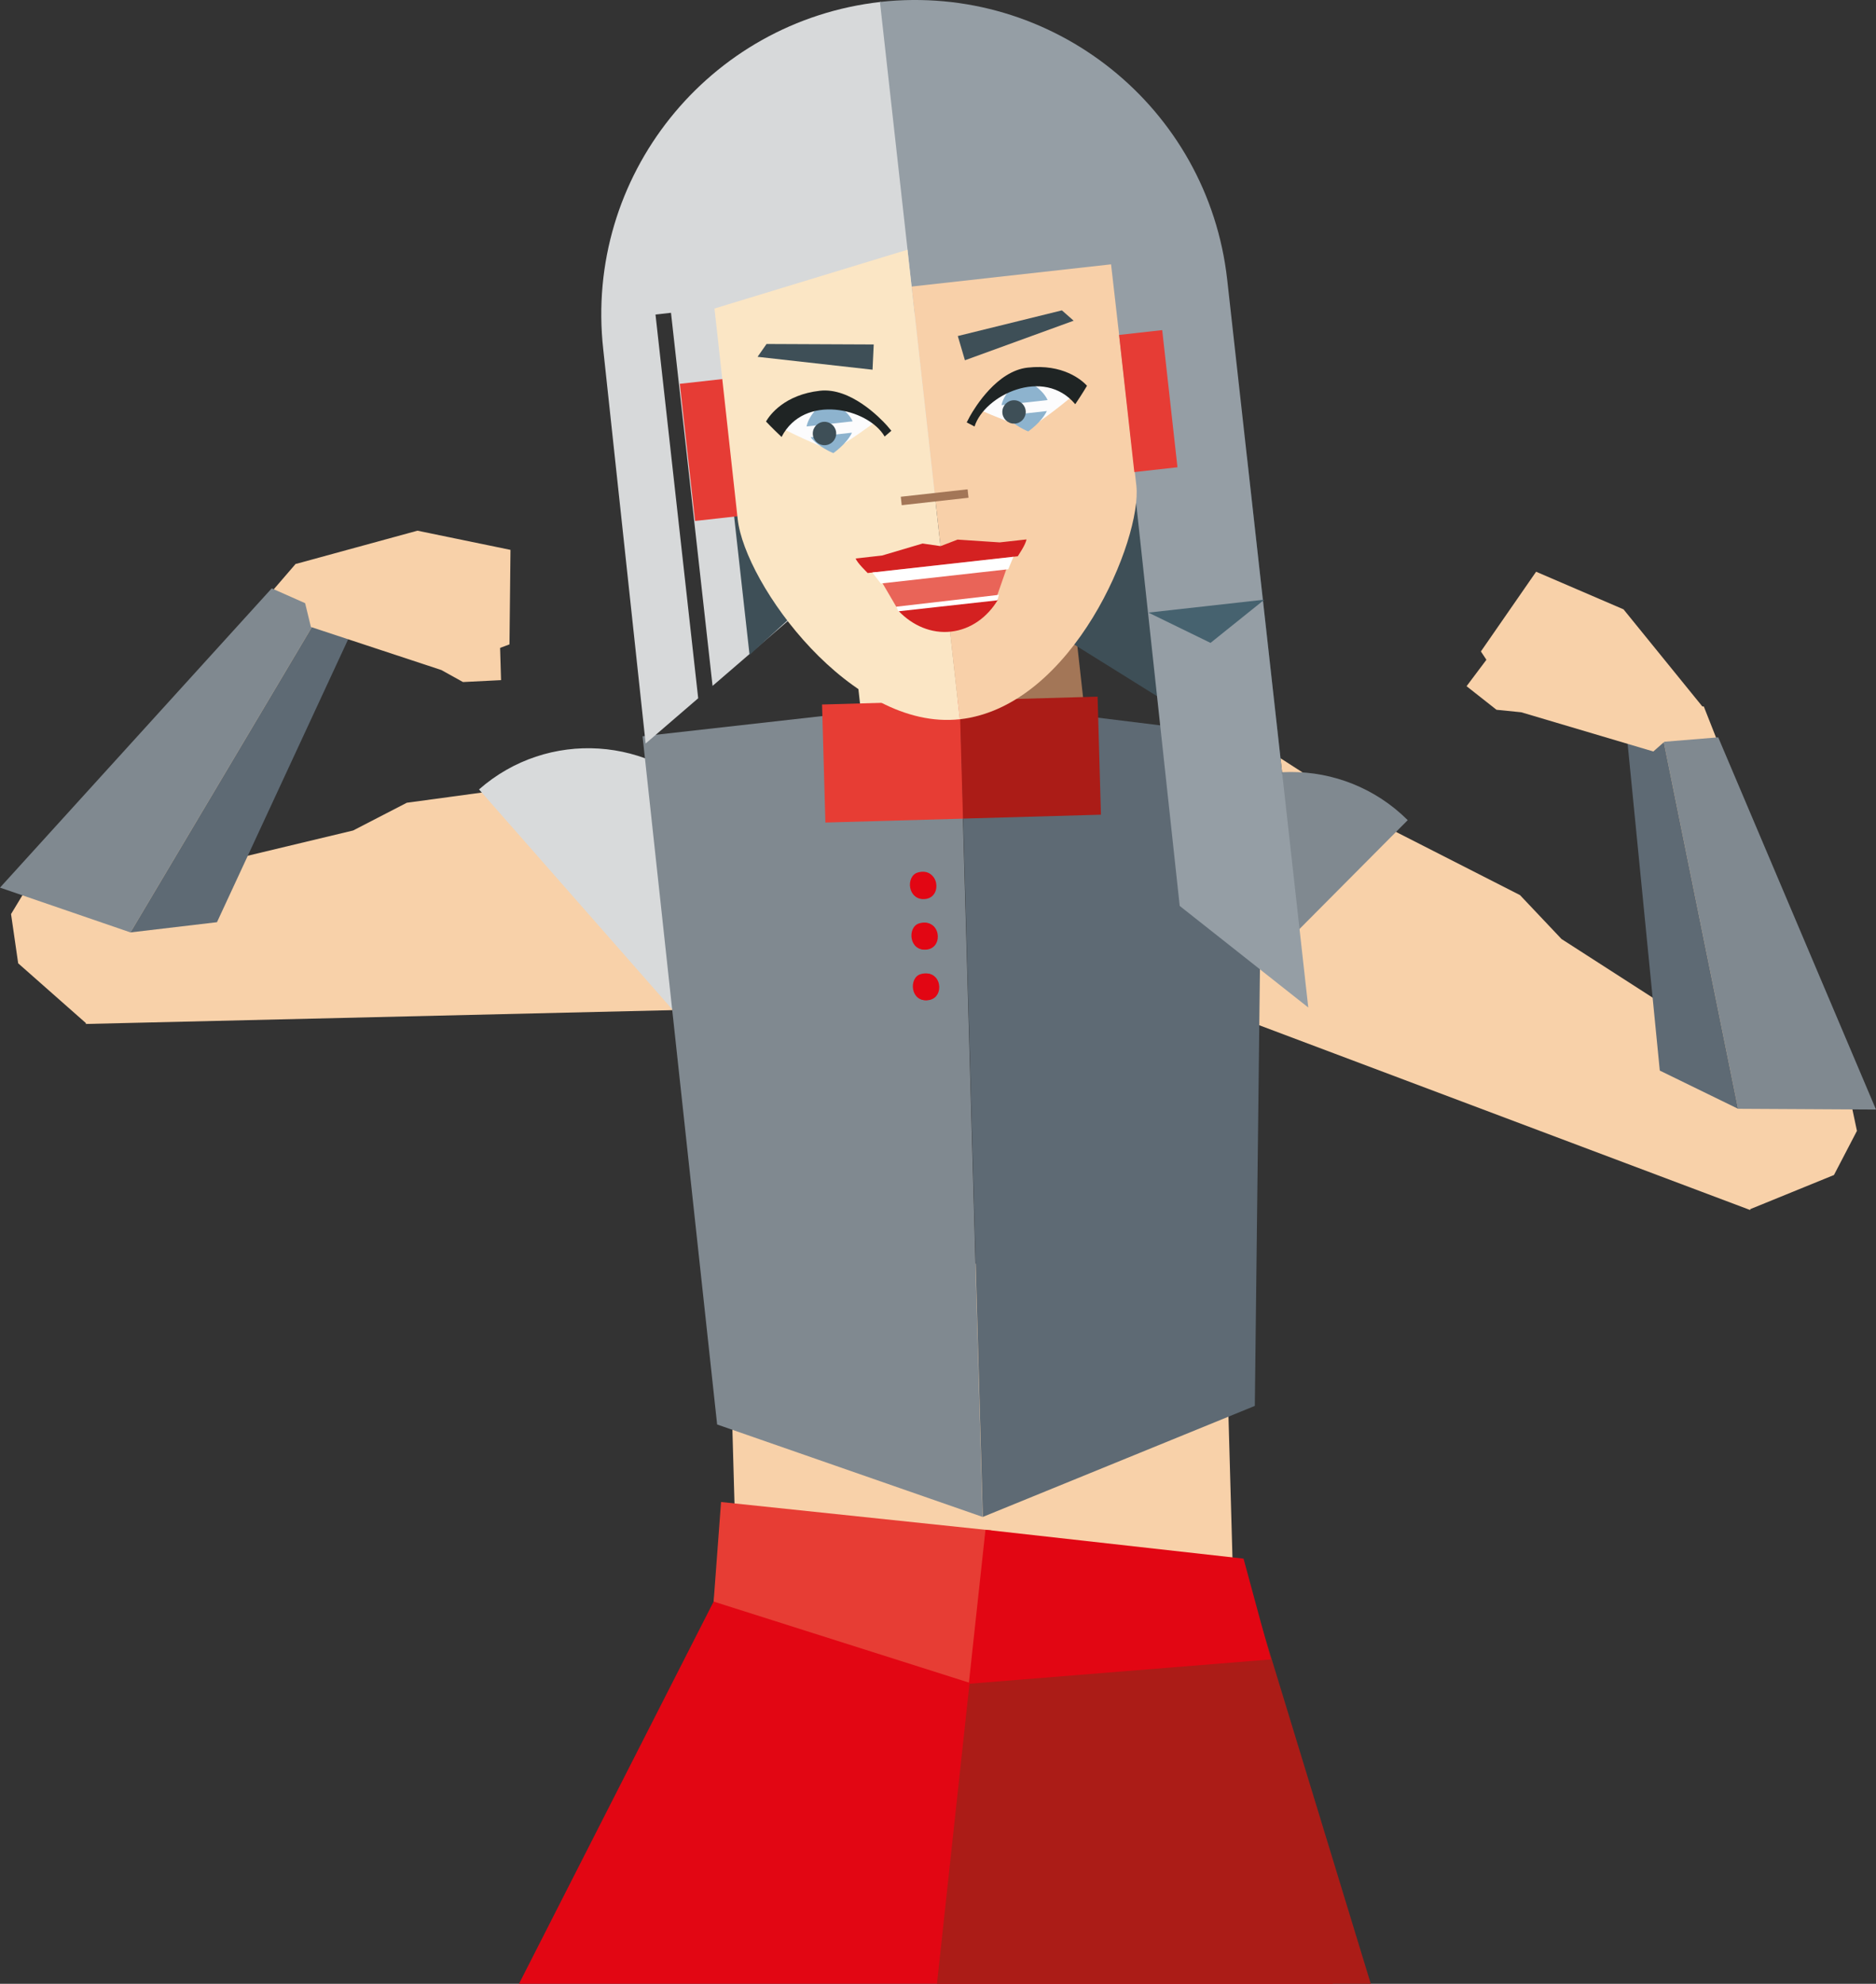 <?xml version="1.0" encoding="UTF-8"?>
<svg id="Ebene_2" data-name="Ebene 2" xmlns="http://www.w3.org/2000/svg" viewBox="0 0 315.93 333.97">
  <rect x="0" y="0" width="315.93" height="333.97" fill="#333333" stroke="none"/>
  <defs>
    <style>
      .cls-1 {
        fill: #5e6a74;
      }

      .cls-2 {
        fill: #f8d0a9;
      }

      .cls-3 {
        fill: #f8d1a9;
      }

      .cls-4 {
        fill: #e63c35;
      }

      .cls-5 {
        fill: #fcfcfd;
      }

      .cls-6 {
        fill: #808990;
      }

      .cls-7 {
        fill: #d42121;
      }

      .cls-8 {
        fill: #e20613;
      }

      .cls-9 {
        fill: #1f2424;
      }

      .cls-10 {
        fill: #fff;
      }

      .cls-11 {
        fill: #46626f;
      }

      .cls-12 {
        fill: #e96458;
      }

      .cls-13 {
        fill: #a37657;
      }

      .cls-14 {
        fill: #8db3ce;
      }

      .cls-15 {
        fill: #d8dadb;
      }

      .cls-16 {
        fill: #d7d9da;
      }

      .cls-17 {
        fill: #ab1c17;
      }

      .cls-18 {
        fill: #959ea5;
      }

      .cls-19 {
        fill: #e73d34;
      }

      .cls-20 {
        fill: #3e4f57;
      }

      .cls-21 {
        fill: #fbe6c5;
      }
    </style>
  </defs>
  <g id="Ebene_1-2" data-name="Ebene 1">
    <g>
      <g>
        <rect class="cls-3" x="123.35" y="212.73" width="83.57" height="56.6" transform="translate(-6.73 4.75) rotate(-1.62)"/>
        <path class="cls-3" d="M136.28,169.52l-19.38-43.47-24.24,5.81-24.15,3.28s-4.23,2.18-9.04,4.67l-18.83,4.51,19.91-45.52-10.77-3.86-41.06,47.61-6.86,11.33,1.2,8.29,11.4,10.06v.15s121.83-2.87,121.83-2.87Z"/>
        <polygon class="cls-6" points="0 149.43 21.97 156.97 54.18 102.78 45.76 99.05 0 149.43"/>
        <polygon class="cls-1" points="21.97 156.97 36.54 155.25 59.81 105.08 54.18 102.78 21.97 156.97"/>
        <polygon class="cls-3" points="85.97 92.57 70.3 89.34 49.78 94.95 52.36 105.55 74.33 112.8 77.97 114.82 84.38 114.5 84.22 109.07 85.8 108.48 85.97 92.57"/>
        <path class="cls-15" d="M119.98,135.43c-10.16-11.56-27.76-12.69-39.31-2.53l36.78,41.85c11.56-10.16,12.69-27.76,2.53-39.31Z"/>
        <path class="cls-3" d="M180.66,160.78l32.64-34.64,20.97,13.49,21.71,11.06s3.28,3.45,6.99,7.39l16.29,10.48-3.77-49.54,11.44-.09,23.05,58.49,2.74,12.96-3.87,7.43-14.08,5.74-.04.15-114.07-42.92Z"/>
        <polygon class="cls-6" points="315.93 186.79 292.7 186.66 280.18 124.88 289.36 124.13 315.93 186.79"/>
        <polygon class="cls-1" points="292.7 186.66 279.52 180.23 274.1 125.19 280.18 124.88 292.7 186.66"/>
        <polygon class="cls-3" points="258.69 96.25 273.41 102.58 286.84 119.12 278.43 126.51 256.19 119.91 252.02 119.49 246.98 115.52 250.32 111.07 249.39 109.67 258.69 96.25"/>
        <path class="cls-6" d="M197.67,138.18c10.85-10.91,28.49-10.96,39.4-.11l-39.29,39.5c-10.91-10.85-10.95-28.49-.11-39.4Z"/>
        <polygon class="cls-6" points="165.48 255.37 120.77 239.81 108.21 123.95 161.6 117.95 165.48 255.37"/>
        <polygon class="cls-1" points="165.51 255.37 211.32 236.68 212.64 124.24 161.64 117.95 165.51 255.37"/>
        <g>
          <path class="cls-8" d="M155.06,163.99c3.43-.96,4.04,3.92,1.26,4.35-3.02.47-3.35-3.77-1.26-4.35Z"/>
          <path class="cls-8" d="M154.82,155.44c3.43-.96,4.04,3.92,1.26,4.35-3.02.47-3.35-3.77-1.26-4.35Z"/>
          <path class="cls-8" d="M154.57,146.88c3.43-.96,4.04,3.92,1.26,4.35-3.02.47-3.35-3.77-1.26-4.35Z"/>
        </g>
        <g>
          <path class="cls-8" d="M155.18,164.03c3.42-.95,4.02,3.9,1.25,4.33-3,.47-3.33-3.75-1.25-4.33Z"/>
          <path class="cls-8" d="M154.94,155.51c3.42-.95,4.02,3.9,1.25,4.33-3,.47-3.33-3.75-1.25-4.33Z"/>
          <path class="cls-8" d="M154.7,147c3.42-.95,4.02,3.9,1.25,4.33-3,.47-3.33-3.75-1.25-4.33Z"/>
        </g>
        <polygon class="cls-13" points="182.68 119.94 145.46 124.09 143.93 105.91 180.69 102.1 182.68 119.94"/>
        <polygon class="cls-21" points="144.06 111.52 145.46 124.09 160.77 122.38 143.64 107.82 144.06 111.52"/>
        <rect class="cls-19" x="138.71" y="118.28" width="23.24" height="19.88" transform="translate(-3.56 4.29) rotate(-1.62)"/>
        <rect class="cls-17" x="161.88" y="117.62" width="23.24" height="19.88" transform="translate(-3.53 4.94) rotate(-1.62)"/>
        <path class="cls-16" d="M101.59,58.81l7.14,66.36,8.85-7.62-7.19-64.6,2.61-.29,7,62.81,37.58-32.38L148.35.32c-29.06,3.24-50,29.42-46.76,58.48Z"/>
        <polygon class="cls-20" points="123.5 85.78 126.23 110.26 135.29 101.98 123.5 85.78"/>
        <polygon class="cls-20" points="178 106.7 215.95 130.35 209.99 76.84 177.81 84.29 178 106.7"/>
        <path class="cls-18" d="M148.19.33l5.86,52.62,33.45-3.73,11.17,103.29,21.65,17.1-13.65-122.52c-3.24-29.06-29.42-50-58.48-46.76Z"/>
        <rect class="cls-4" x="115.75" y="64.13" width="7.31" height="23.23" transform="translate(-7.65 13.68) rotate(-6.35)"/>
        <path class="cls-2" d="M187.11,44.5l-33.59,3.74,8.11,72.85c19.11-2.15,30.73-30.43,29.74-39.33l-4.26-37.26Z"/>
        <polygon class="cls-11" points="203.86 108.23 193.4 103.13 212.93 100.95 203.86 108.23"/>
        <path class="cls-21" d="M152.82,42.04l-32.5,9.9.54,4.82,3.37,30.63c1.22,10.97,19.15,35.73,37.41,33.69,0,0-8.82-79.05-8.82-79.05Z"/>
        <rect class="cls-4" x="189.72" y="55.89" width="7.31" height="23.23" transform="translate(-6.28 21.82) rotate(-6.35)"/>
        <rect class="cls-13" x="151.75" y="82.98" width="11.32" height="1.43" transform="translate(-8.3 17.94) rotate(-6.35)"/>
        <path class="cls-5" d="M180.7,66.59c-2.27,1.94-6.73,5.33-7.52,5.42-.91.1-6.17-2.13-8.38-3.09.79-1.63,9.5-7.49,15.91-2.33Z"/>
        <path class="cls-5" d="M131.65,72.06c2.65,1.4,7.74,3.72,8.53,3.63.91-.1,5.55-3.43,7.5-4.86-1.13-1.42-10.92-5.22-16.03,1.23Z"/>
        <polygon class="cls-20" points="162.5 60.65 161.3 56.57 178.83 52.25 180.81 53.99 162.5 60.65"/>
        <path class="cls-14" d="M168.66,68.21c.48-2.43,3.42-4.55,3.42-4.55,0,0,3.34,1.42,4.34,3.69l-7.76.86Z"/>
        <path class="cls-14" d="M176.3,69.19c-.91,1.91-3.14,3.44-3.14,3.44,0,0-2.51-1-3.82-2.66l6.95-.77Z"/>
        <path class="cls-9" d="M163.34,70.08c.87-1.55,4.58-7.62,9.71-8.19,5.97-.67,9.14,2.1,10.01,3.05-.63,1.07-1.72,2.74-1.98,3.11-5.32-6.35-15.3-1.52-16.96,3.75,0,.01-1.32-.69-1.32-.69l.54-1.03Z"/>
        <circle class="cls-20" cx="170.77" cy="69.35" r="1.97"/>
        <polygon class="cls-20" points="146.94 62.24 147.14 57.99 129.09 57.91 127.58 60.07 146.94 62.24"/>
        <path class="cls-14" d="M143.59,70.93c-1-2.26-4.34-3.69-4.34-3.69,0,0-2.94,2.12-3.42,4.55l7.76-.86Z"/>
        <path class="cls-14" d="M136.52,73.62c1.31,1.66,3.82,2.66,3.82,2.66,0,0,2.23-1.53,3.14-3.44l-6.95.77Z"/>
        <path class="cls-9" d="M149.36,71.63c-1.19-1.32-6.15-6.42-11.27-5.85-5.97.67-8.45,4.06-9.09,5.18.85.91,2.28,2.29,2.62,2.6,3.79-7.37,14.59-4.84,17.36-.07,0,.01,1.13-.97,1.13-.97l-.75-.89Z"/>
        <circle class="cls-20" cx="138.85" cy="72.98" r="1.97"/>
        <polygon class="cls-12" points="170.48 92.94 167.82 100.56 151.1 102.42 147.08 95.55 170.48 92.94"/>
        <path class="cls-7" d="M168.36,91.31l-7.1-.47-2.86,1.1-3.03-.44-6.82,2.02-4.46.5c.32.81,1.91,2.3,2.03,2.45l25.28-2.82c.07-.14,1.35-1.97,1.46-2.84l-4.5.5Z"/>
        <path class="cls-7" d="M151.28,102.81c2.37,2.5,5.56,3.9,8.89,3.52s6.13-2.43,7.9-5.39l-16.79,1.87Z"/>
        <polygon class="cls-10" points="169.8 95.83 148.33 98.23 146.9 96.38 170.67 93.73 169.8 95.83"/>
        <polygon class="cls-10" points="167.97 101.06 151.3 102.91 150.92 102.14 168.22 100.14 167.97 101.06"/>
      </g>
      <polygon class="cls-8" points="224.47 333.97 210.81 268.34 121.72 258.69 120.18 269.62 87.4 333.97 224.47 333.97"/>
      <polygon class="cls-19" points="164.12 283.56 120.18 269.62 121.43 252.86 166.93 257.64 164.12 283.56"/>
      <polygon class="cls-17" points="230.85 333.97 210.81 268.34 165.44 263.42 157.79 333.97 230.85 333.97"/>
      <polygon class="cls-8" points="214.02 279.36 163.15 283.46 165.96 257.53 209.42 262.39 214.02 279.36"/>
    </g>
  </g>
</svg>